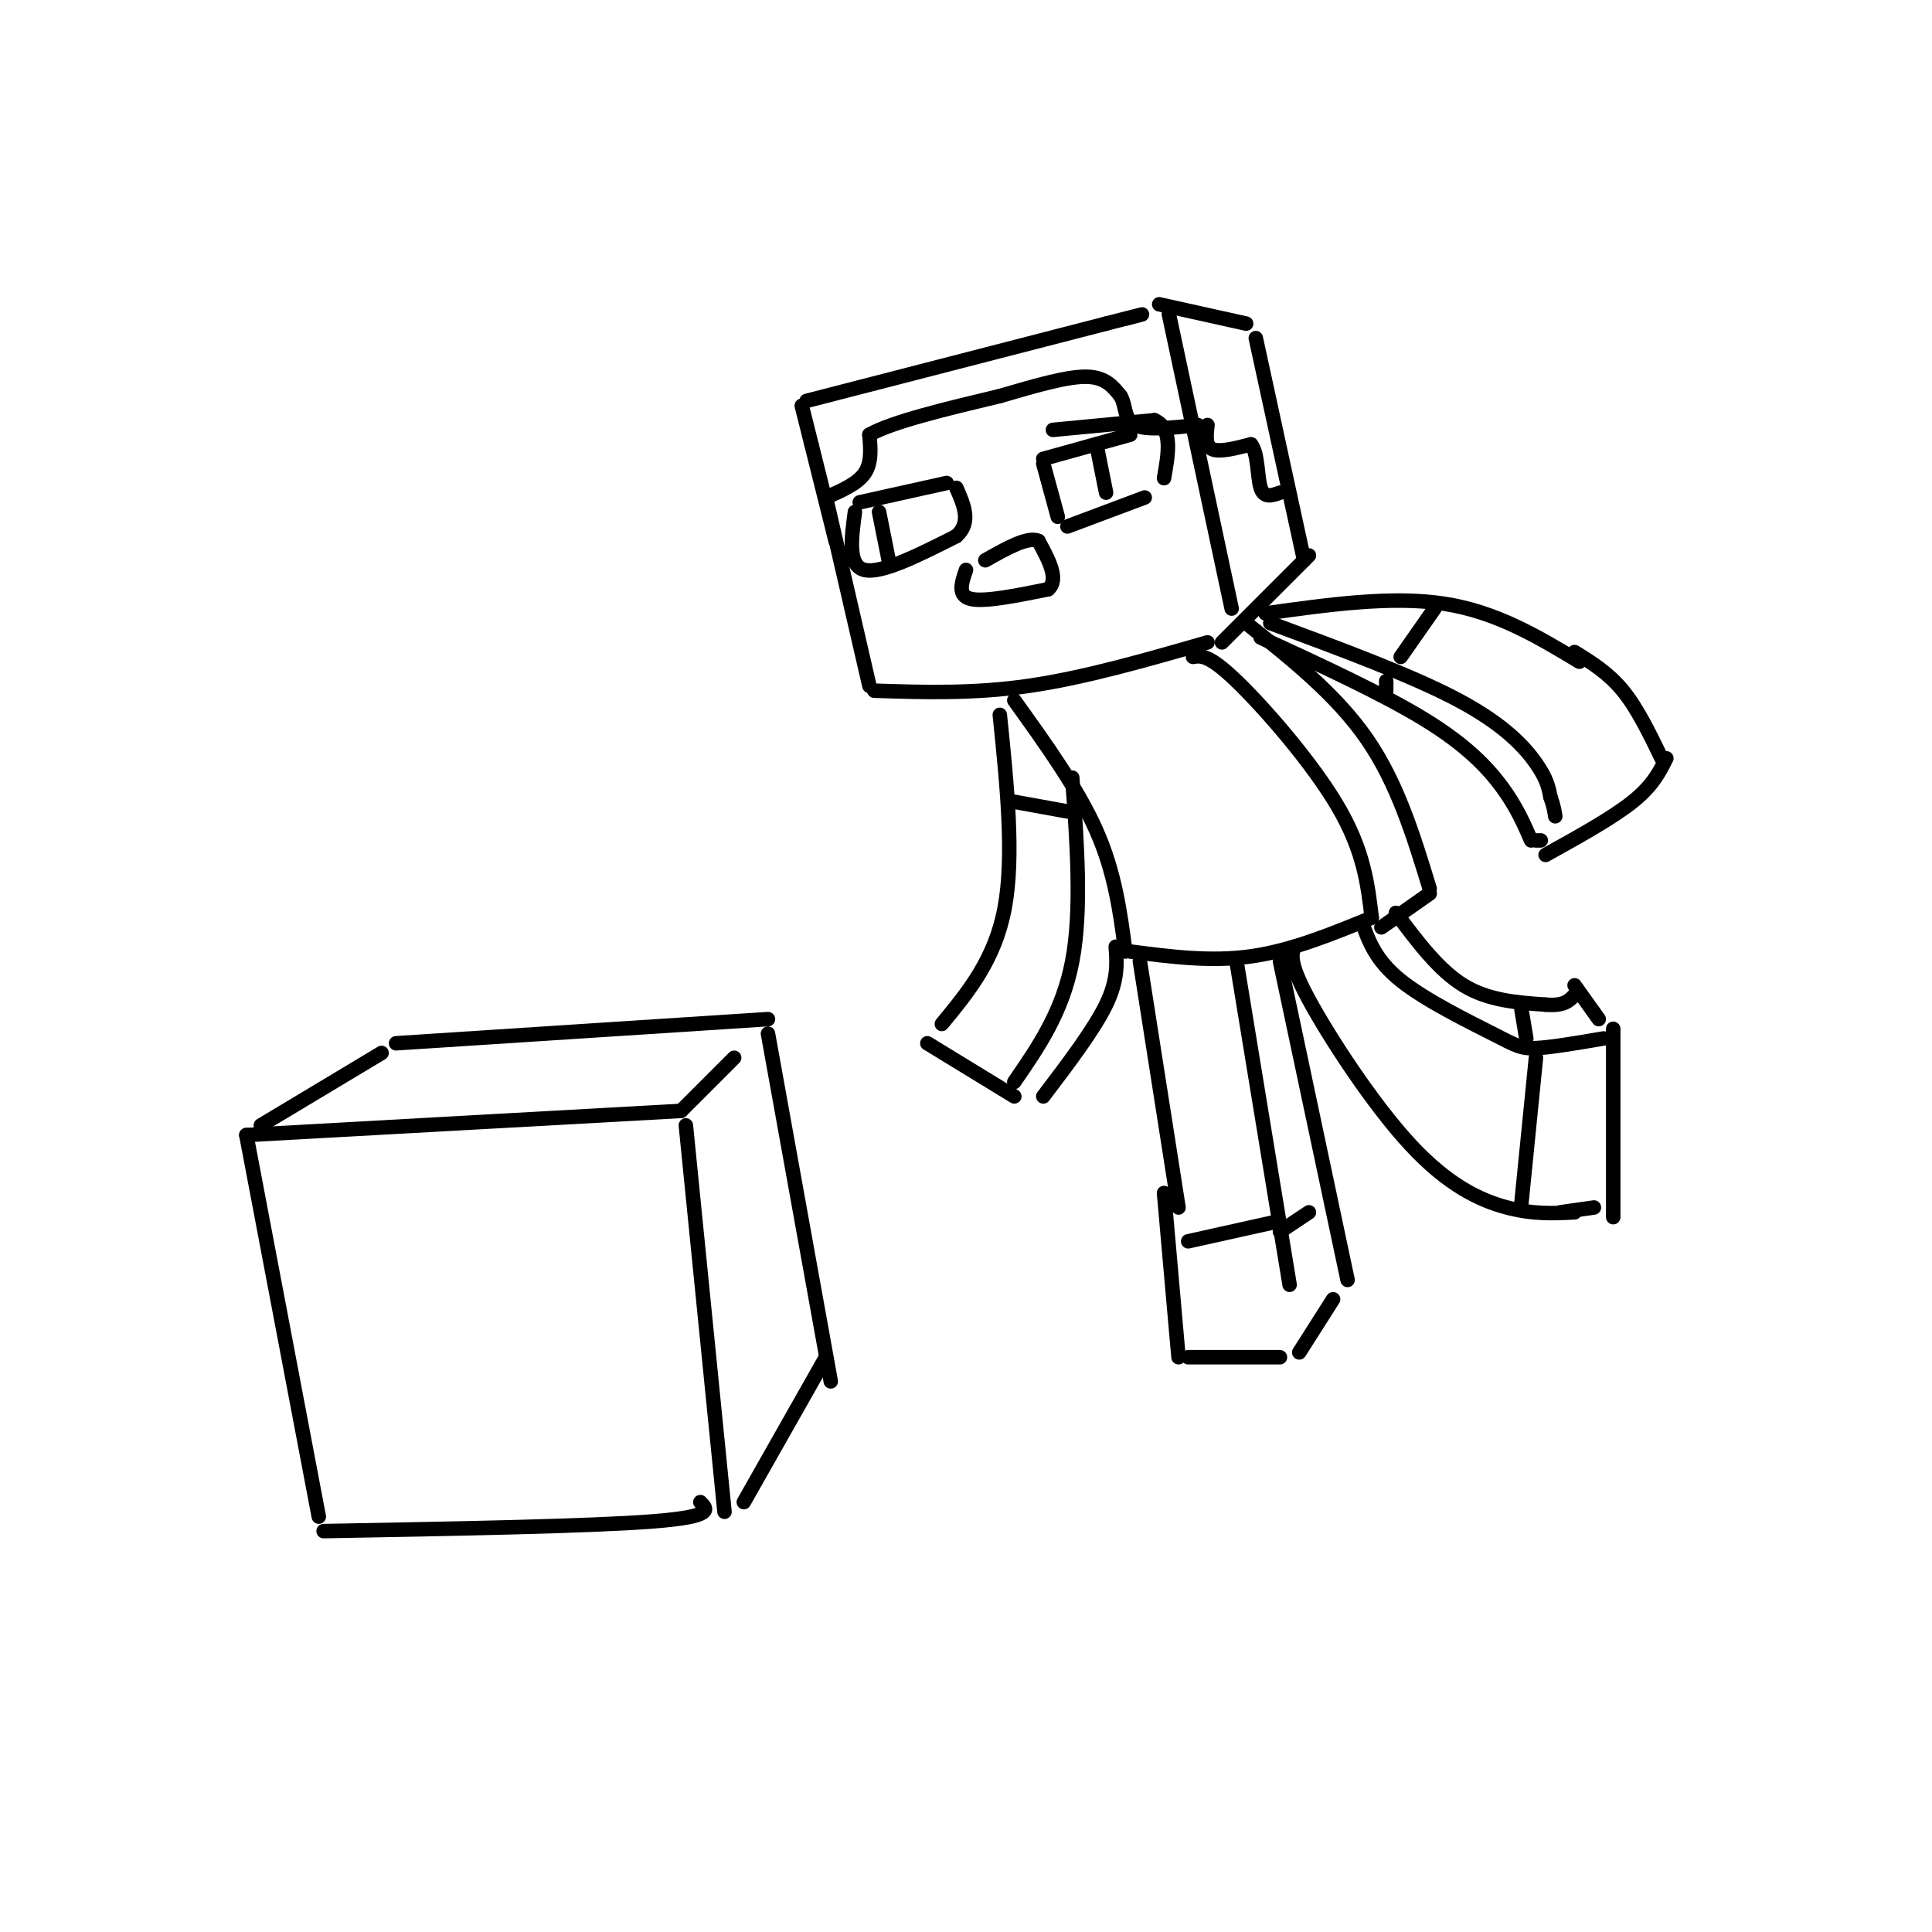 <svg viewBox='0 0 400 400' version='1.1' xmlns='http://www.w3.org/2000/svg' xmlns:xlink='http://www.w3.org/1999/xlink'><g fill='none' stroke='rgb(0,0,0)' stroke-width='3' stroke-linecap='round' stroke-linejoin='round'><path d='M171,103c0.000,0.000 9.000,39.000 9,39'/><path d='M181,143c10.250,0.333 20.500,0.667 32,-1c11.500,-1.667 24.250,-5.333 37,-9'/><path d='M168,92c0.000,0.000 5.000,20.000 5,20'/><path d='M167,83c0.000,0.000 62.000,-16.000 62,-16'/><path d='M229,67c11.000,-2.833 7.500,-1.917 4,-1'/><path d='M242,65c0.000,0.000 13.000,61.000 13,61'/><path d='M240,63c0.000,0.000 18.000,4.000 18,4'/><path d='M260,70c0.000,0.000 10.000,46.000 10,46'/><path d='M253,133c0.000,0.000 18.000,-18.000 18,-18'/><path d='M166,84c0.000,0.000 2.000,8.000 2,8'/><path d='M210,145c6.583,9.167 13.167,18.333 17,27c3.833,8.667 4.917,16.833 6,25'/><path d='M247,136c1.622,-0.267 3.244,-0.533 9,5c5.756,5.533 15.644,16.867 21,26c5.356,9.133 6.178,16.067 7,23'/><path d='M258,129c9.333,7.417 18.667,14.833 25,24c6.333,9.167 9.667,20.083 13,31'/><path d='M296,185c0.000,0.000 -10.000,7.000 -10,7'/><path d='M234,197c8.333,1.083 16.667,2.167 25,1c8.333,-1.167 16.667,-4.583 25,-8'/><path d='M207,148c1.500,14.667 3.000,29.333 1,40c-2.000,10.667 -7.500,17.333 -13,24'/><path d='M192,216c0.000,0.000 18.000,11.000 18,11'/><path d='M216,227c5.250,-6.917 10.500,-13.833 13,-19c2.500,-5.167 2.250,-8.583 2,-12'/><path d='M222,161c1.000,13.750 2.000,27.500 0,38c-2.000,10.500 -7.000,17.750 -12,25'/><path d='M236,199c0.000,0.000 8.000,51.000 8,51'/><path d='M256,199c0.000,0.000 11.000,67.000 11,67'/><path d='M241,247c0.000,0.000 3.000,34.000 3,34'/><path d='M246,281c0.000,0.000 19.000,0.000 19,0'/><path d='M269,280c0.000,0.000 7.000,-11.000 7,-11'/><path d='M265,199c0.000,0.000 14.000,66.000 14,66'/><path d='M268,196c-0.595,1.637 -1.190,3.274 3,11c4.190,7.726 13.167,21.542 21,30c7.833,8.458 14.524,11.560 20,13c5.476,1.440 9.738,1.220 14,1'/><path d='M282,191c1.417,3.929 2.833,7.857 8,12c5.167,4.143 14.083,8.500 19,11c4.917,2.500 5.833,3.143 9,3c3.167,-0.143 8.583,-1.071 14,-2'/><path d='M334,213c0.000,0.000 0.000,39.000 0,39'/><path d='M331,211c0.000,0.000 -5.000,-7.000 -5,-7'/><path d='M289,189c4.417,5.917 8.833,11.833 14,15c5.167,3.167 11.083,3.583 17,4'/><path d='M320,208c3.833,0.333 4.917,-0.833 6,-2'/><path d='M323,251c0.000,0.000 7.000,-1.000 7,-1'/><path d='M262,127c13.083,-1.833 26.167,-3.667 37,-2c10.833,1.667 19.417,6.833 28,12'/><path d='M261,132c12.711,5.867 25.422,11.733 34,17c8.578,5.267 13.022,9.933 16,14c2.978,4.067 4.489,7.533 6,11'/><path d='M320,177c6.917,-3.833 13.833,-7.667 18,-11c4.167,-3.333 5.583,-6.167 7,-9'/><path d='M326,135c3.500,2.167 7.000,4.333 10,8c3.000,3.667 5.500,8.833 8,14'/><path d='M263,129c14.756,5.467 29.511,10.933 39,16c9.489,5.067 13.711,9.733 16,13c2.289,3.267 2.644,5.133 3,7'/><path d='M321,165c0.667,1.833 0.833,2.917 1,4'/><path d='M318,174c0.000,0.000 1.000,0.000 1,0'/><path d='M216,96c0.000,0.000 3.000,11.000 3,11'/><path d='M221,109c0.000,0.000 16.000,-6.000 16,-6'/><path d='M218,89c0.000,0.000 21.000,-2.000 21,-2'/><path d='M239,87c3.833,1.667 2.917,6.833 2,12'/><path d='M178,104c0.000,0.000 18.000,-4.000 18,-4'/><path d='M177,106c-0.750,5.583 -1.500,11.167 2,12c3.500,0.833 11.250,-3.083 19,-7'/><path d='M198,111c3.167,-2.833 1.583,-6.417 0,-10'/><path d='M216,95c0.000,0.000 18.000,-5.000 18,-5'/><path d='M227,92c0.000,0.000 2.000,10.000 2,10'/><path d='M182,106c0.000,0.000 2.000,10.000 2,10'/><path d='M171,103c3.250,-1.417 6.500,-2.833 8,-5c1.500,-2.167 1.250,-5.083 1,-8'/><path d='M180,90c4.667,-2.667 15.833,-5.333 27,-8'/><path d='M207,82c7.889,-2.311 14.111,-4.089 18,-4c3.889,0.089 5.444,2.044 7,4'/><path d='M232,82c1.178,1.956 0.622,4.844 3,6c2.378,1.156 7.689,0.578 13,0'/><path d='M297,126c0.000,0.000 -7.000,10.000 -7,10'/><path d='M287,141c0.000,0.000 0.000,2.000 0,2'/><path d='M210,166c0.000,0.000 11.000,2.000 11,2'/><path d='M246,257c0.000,0.000 18.000,-4.000 18,-4'/><path d='M318,219c0.000,0.000 -3.000,30.000 -3,30'/><path d='M315,209c0.000,0.000 1.000,6.000 1,6'/><path d='M265,255c0.000,0.000 6.000,-4.000 6,-4'/><path d='M250,88c-0.250,2.167 -0.500,4.333 1,5c1.500,0.667 4.750,-0.167 8,-1'/><path d='M259,92c1.511,1.800 1.289,6.800 2,9c0.711,2.200 2.356,1.600 4,1'/><path d='M200,118c-0.917,2.667 -1.833,5.333 1,6c2.833,0.667 9.417,-0.667 16,-2'/><path d='M217,122c2.333,-2.000 0.167,-6.000 -2,-10'/><path d='M215,112c-2.167,-1.000 -6.583,1.500 -11,4'/><path d='M51,235c0.000,0.000 15.000,79.000 15,79'/><path d='M67,317c27.500,-0.500 55.000,-1.000 68,-2c13.000,-1.000 11.500,-2.500 10,-4'/><path d='M51,235c0.000,0.000 90.000,-5.000 90,-5'/><path d='M142,233c0.000,0.000 8.000,80.000 8,80'/><path d='M154,311c0.000,0.000 17.000,-30.000 17,-30'/><path d='M141,230c0.000,0.000 11.000,-11.000 11,-11'/><path d='M159,214c0.000,0.000 13.000,72.000 13,72'/><path d='M54,233c0.000,0.000 25.000,-15.000 25,-15'/><path d='M82,216c0.000,0.000 77.000,-5.000 77,-5'/></g>
</svg>